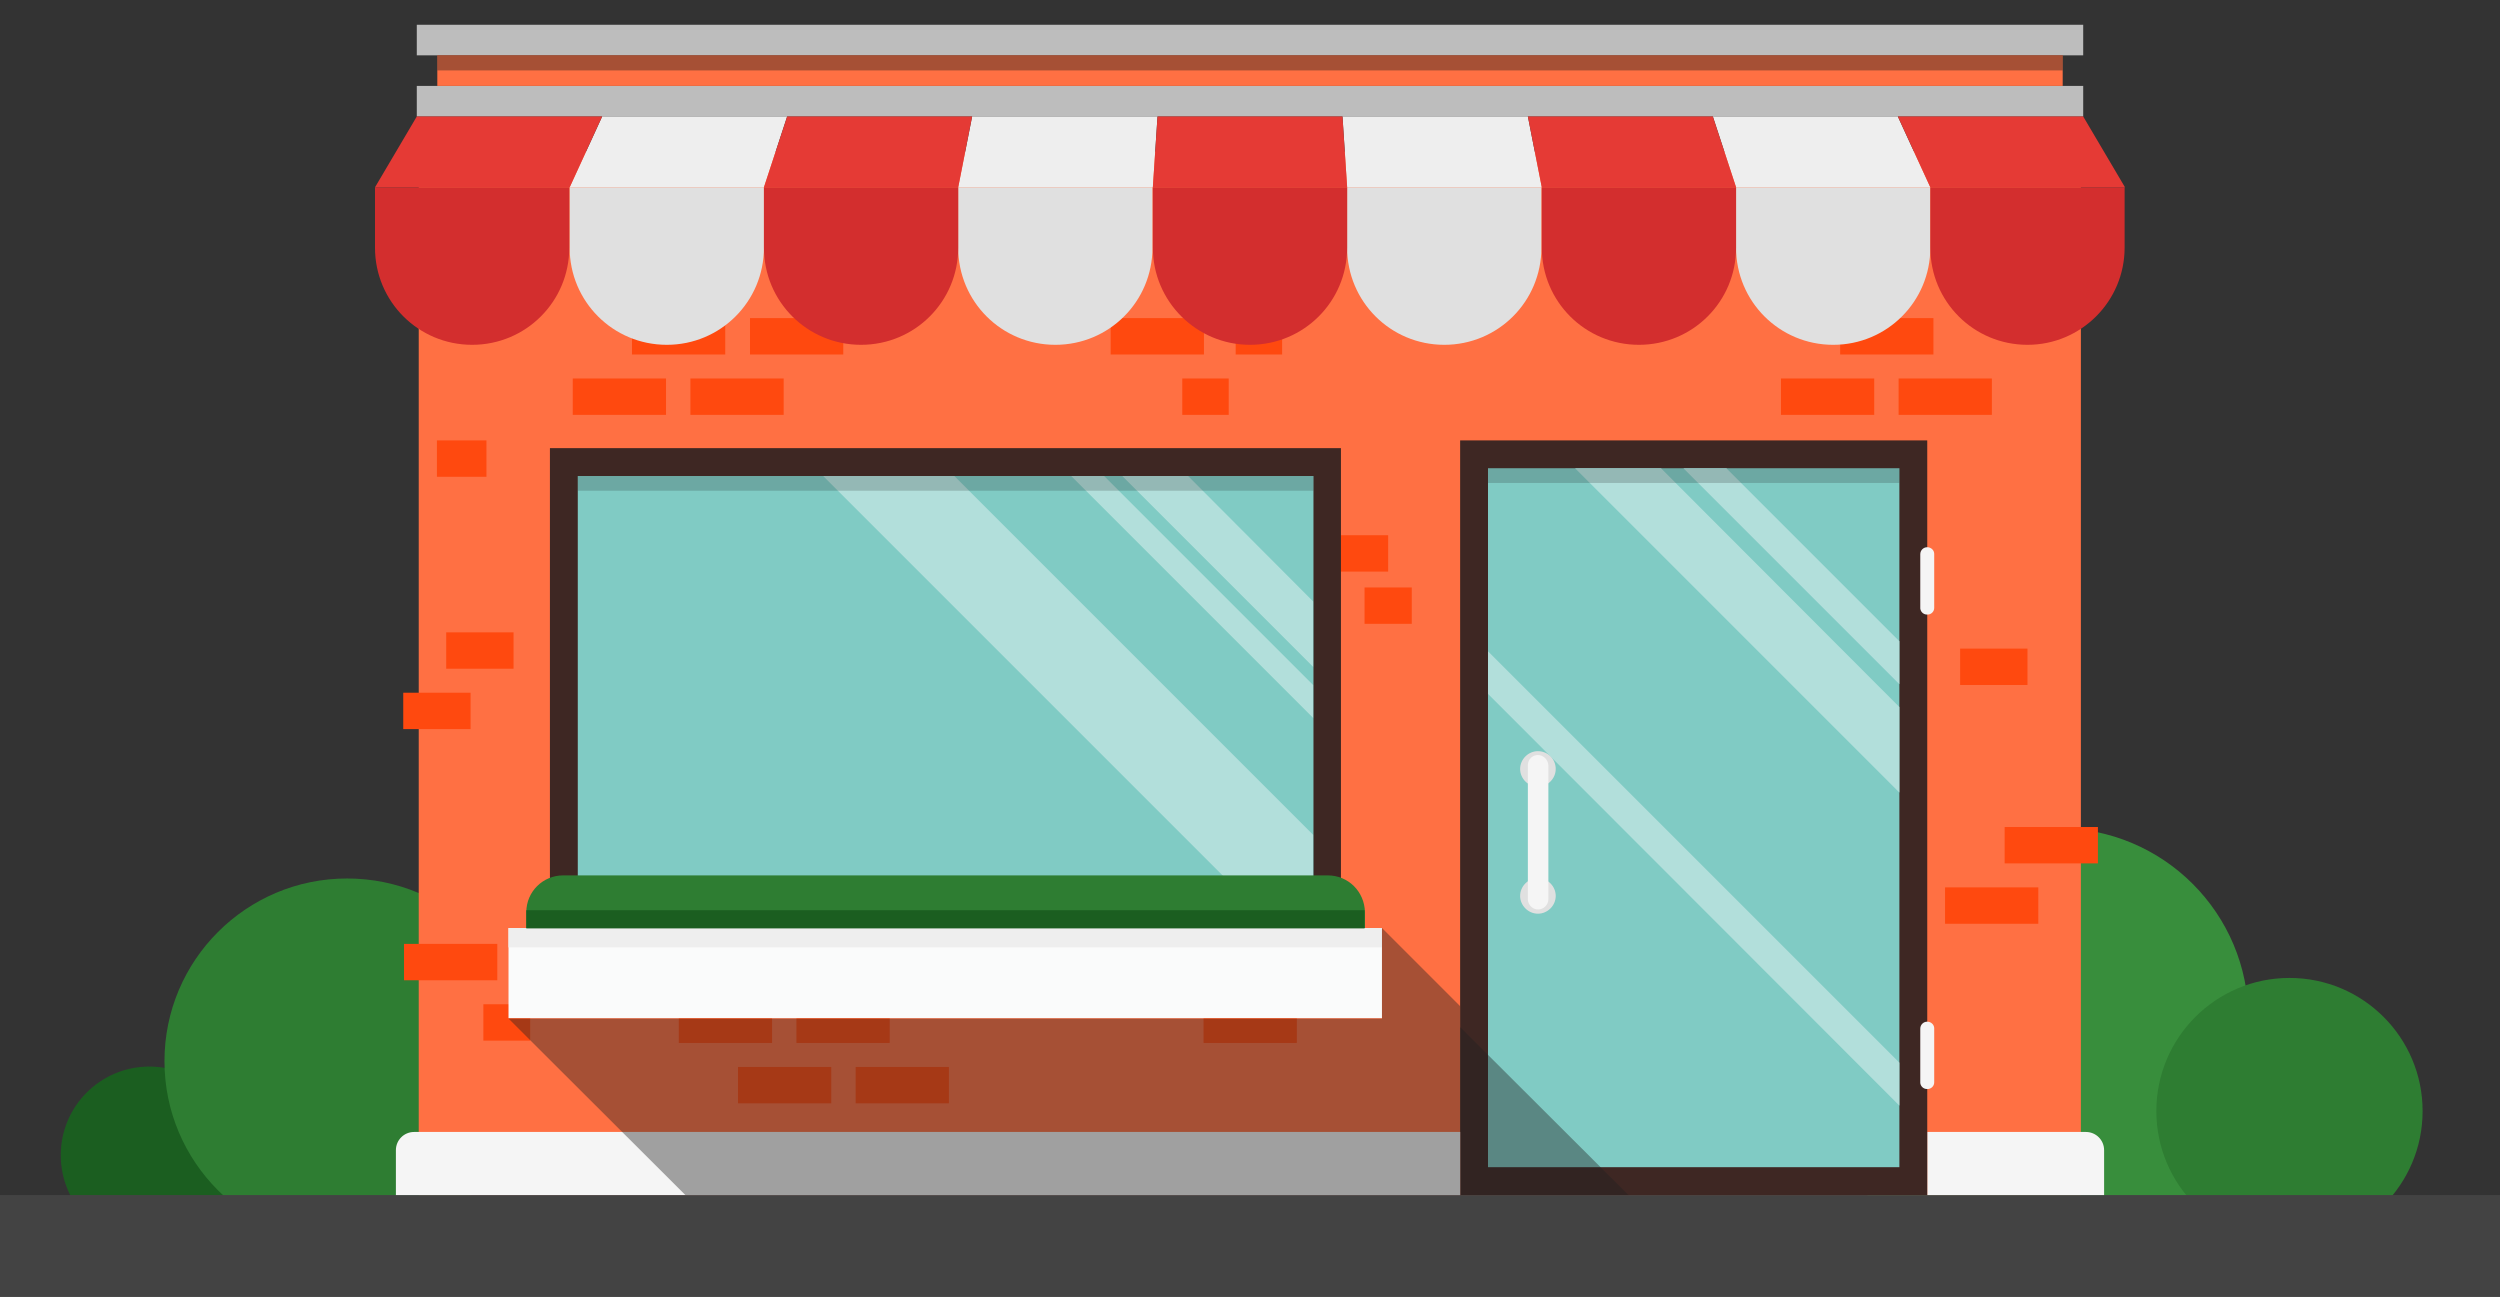 <?xml version="1.0" encoding="utf-8"?>
<!-- Generator: Adobe Illustrator 24.2.3, SVG Export Plug-In . SVG Version: 6.00 Build 0)  -->
<svg version="1.1" id="Capa_1" xmlns="http://www.w3.org/2000/svg" xmlns:xlink="http://www.w3.org/1999/xlink" x="0px" y="0px"
	 viewBox="0 0 646 335.1" style="enable-background:new 0 0 646 335.1;" xml:space="preserve">
<rect x="0" y="0" width="646" height="335.1" fill="#333333" stroke="none"/>
<style type="text/css">
	.st0{fill:#388E3C;}
	.st1{fill:#2E7D32;}
	.st2{fill:#1B5E20;}
	.st3{fill:#434343;}
	.st4{fill:#FF7043;}
	.st5{fill:#F5F5F5;}
	.st6{fill:#3E2723;}
	.st7{fill:#80CBC4;}
	.st8{fill:#B2DFDB;}
	.st9{opacity:0.2;fill:#212121;enable-background:new    ;}
	.st10{opacity:0.4;fill:#212121;enable-background:new    ;}
	.st11{fill:#E0E0E0;}
	.st12{fill:#BDBDBD;}
	.st13{fill:#FF490F;}
	.st14{fill:#EEEEEE;}
	.st15{fill:#D32E2E;}
	.st16{fill:#E53A35;}
	.st17{fill:#FAFBFB;}
</style>
<g>
	<g id="OBJECTS">
		<path class="st0" d="M531.8,214c-27.2,0-49.2,22-49.2,49.2l0,0v64.5H581v-64.5C581,236,559,214,531.8,214
			C531.8,214,531.8,214,531.8,214z"/>
		<circle class="st1" cx="591.6" cy="287.1" r="34.4"/>
		<circle class="st2" cx="38.6" cy="298.5" r="22.9"/>
		<circle class="st1" cx="89.7" cy="274.2" r="47.2"/>
		<rect y="308.8" class="st3" width="646" height="26.3"/>
		<rect x="108.2" y="39.2" class="st4" width="429.5" height="269.6"/>
		<path class="st5" d="M539,292.5h-41v16.3h45.7v-11.6C543.7,294.6,541.6,292.5,539,292.5z"/>
		<rect x="377.3" y="113.8" class="st6" width="120.7" height="195"/>
		<rect x="384.5" y="121" class="st7" width="106.3" height="180.6"/>
		<polygon class="st8" points="490.8,165.7 490.8,176.8 435,121 446.1,121 		"/>
		<polygon class="st8" points="490.8,274.6 490.8,285.7 384.5,179.3 384.5,168.3 		"/>
		<polygon class="st8" points="490.8,182.7 490.8,204.8 407,121 429.2,121 		"/>
		<rect x="384.5" y="121" class="st9" width="106.3" height="3.8"/>
		<polygon class="st10" points="377.3,265.4 377.3,308.8 420.8,308.8 		"/>
		<path class="st11" d="M402,198.7c0,2.5-2.1,4.6-4.6,4.6c-2.5,0-4.6-2.1-4.6-4.6c0-2.5,2.1-4.6,4.6-4.6
			C399.9,194.1,402,196.1,402,198.7C402,198.7,402,198.7,402,198.7z"/>
		<path class="st11" d="M402,231.5c0,2.5-2.1,4.6-4.6,4.6s-4.6-2.1-4.6-4.6c0-2.5,2.1-4.6,4.6-4.6h0C399.9,226.9,402,229,402,231.5z
			"/>
		<path class="st5" d="M397.4,195.1c-1.5,0-2.6,1.2-2.6,2.6l0,0v34.8c0.1,1.4,1.3,2.6,2.8,2.5c1.3-0.1,2.4-1.1,2.5-2.5v-34.8
			C400,196.3,398.8,195.1,397.4,195.1C397.4,195.1,397.4,195.1,397.4,195.1z"/>
		<path class="st5" d="M107,292.5h270.3l0,0v16.3l0,0h-275l0,0v-11.6C102.3,294.6,104.4,292.5,107,292.5z"/>
		<rect x="107.7" y="22.2" class="st12" width="430.6" height="7.9"/>
		<rect x="107.7" y="6.4" class="st12" width="430.6" height="7.9"/>
		<rect x="113" y="14.3" class="st4" width="420" height="7.9"/>
		<rect x="113" y="14.3" class="st10" width="420" height="3.9"/>
		<rect x="460.2" y="97.8" class="st13" width="24.1" height="9.4"/>
		<rect x="490.6" y="97.8" class="st13" width="24.1" height="9.4"/>
		<rect x="475.5" y="82.2" class="st13" width="24.1" height="9.4"/>
		<rect x="502.6" y="229.3" class="st13" width="24.1" height="9.4"/>
		<rect x="518" y="213.7" class="st13" width="24.1" height="9.4"/>
		<rect x="148" y="97.8" class="st13" width="24.1" height="9.4"/>
		<rect x="178.4" y="97.8" class="st13" width="24.1" height="9.4"/>
		<rect x="163.3" y="82.2" class="st13" width="24.1" height="9.4"/>
		<rect x="193.8" y="82.2" class="st13" width="24.1" height="9.4"/>
		<rect x="221.1" y="275.7" class="st13" width="24.1" height="9.4"/>
		<rect x="311" y="260.1" class="st13" width="24.1" height="9.4"/>
		<rect x="190.7" y="275.7" class="st13" width="24.1" height="9.4"/>
		<rect x="205.8" y="260.1" class="st13" width="24.1" height="9.4"/>
		<rect x="175.4" y="260.1" class="st13" width="24.1" height="9.4"/>
		<rect x="104.2" y="179" class="st13" width="17.4" height="9.4"/>
		<rect x="115.3" y="163.4" class="st13" width="17.4" height="9.4"/>
		<path class="st5" d="M498,141.4c-1,0-1.8,0.8-1.8,1.8v13.7c-0.1,1,0.7,1.9,1.7,1.9c1,0.1,1.9-0.7,1.9-1.7c0-0.1,0-0.2,0-0.3v-13.7
			C499.8,142.2,499,141.4,498,141.4z"/>
		<path class="st5" d="M498,264c-1,0-1.8,0.8-1.8,1.8v13.7c-0.1,1,0.7,1.9,1.7,1.9c1,0.1,1.9-0.7,1.9-1.7c0-0.1,0-0.2,0-0.3v-13.7
			C499.8,264.8,499,264,498,264L498,264z"/>
		<rect x="305.5" y="97.8" class="st13" width="12" height="9.4"/>
		<rect x="319.3" y="82.2" class="st13" width="12" height="9.4"/>
		<rect x="287" y="82.2" class="st13" width="24.1" height="9.4"/>
		<rect x="124.9" y="259.5" class="st13" width="12.1" height="9.4"/>
		<rect x="104.4" y="243.9" class="st13" width="24.1" height="9.4"/>
		<rect x="506.5" y="167.6" class="st13" width="17.4" height="9.4"/>
		<rect x="346.5" y="138.3" class="st13" width="12.2" height="9.4"/>
		<rect x="352.6" y="151.8" class="st13" width="12.2" height="9.4"/>
		<path class="st11" d="M147.2,64c0,13.9,11.2,25.1,25.1,25.1l0,0c13.9,0,25.1-11.2,25.1-25.1l0,0V48.4h-50.2V64z"/>
		<path class="st11" d="M247.6,64c0,13.9,11.2,25.1,25.1,25.1l0,0c13.9,0,25.1-11.2,25.1-25.1v0V48.4h-50.2V64z"/>
		<path class="st11" d="M348.1,64c0,13.9,11.2,25.1,25.1,25.1l0,0c13.9,0,25.1-11.2,25.1-25.1V48.4h-50.2V64z"/>
		<path class="st11" d="M448.6,48.4V64c0,13.9,11.2,25.1,25.1,25.1l0,0c13.9,0,25.1-11.2,25.1-25.1V48.4H448.6z"/>
		<polygon class="st14" points="147.2,48.4 197.4,48.4 203.4,30.1 155.6,30.1 		"/>
		<polygon class="st14" points="247.6,48.4 297.9,48.4 299.1,30.1 251.2,30.1 		"/>
		<polygon class="st14" points="346.9,30.1 348.1,48.4 398.4,48.4 394.8,30.1 		"/>
		<polygon class="st14" points="490.4,30.1 442.6,30.1 448.6,48.4 498.8,48.4 		"/>
		<path class="st15" d="M96.9,64c0,13.9,11.2,25.1,25.1,25.1l0,0c13.9,0,25.1-11.2,25.1-25.1V48.4H96.9V64z"/>
		<path class="st15" d="M197.4,64c0,13.9,11.2,25.1,25.1,25.1l0,0c13.9,0,25.1-11.2,25.1-25.1V48.4h-50.2V64z"/>
		<path class="st15" d="M297.9,64c0,13.9,11.3,25.1,25.1,25.1c13.9,0,25.1-11.2,25.1-25.1V48.4h-50.2V64z"/>
		<path class="st15" d="M398.4,64c0,13.9,11.2,25.1,25.1,25.1l0,0c13.9,0,25.1-11.2,25.1-25.1V48.4h-50.2V64z"/>
		<path class="st15" d="M498.8,48.4V64c0,13.9,11.2,25.1,25.1,25.1c0,0,0,0,0,0l0,0c13.9,0,25.1-11.3,25.1-25.1V48.4H498.8z"/>
		<polygon class="st16" points="96.9,48.4 147.2,48.4 155.6,30.1 107.7,30.1 		"/>
		<polygon class="st16" points="197.4,48.4 247.6,48.4 251.2,30.1 203.4,30.1 		"/>
		<polygon class="st16" points="299.1,30.1 297.9,48.4 348.1,48.4 346.9,30.1 		"/>
		<polygon class="st16" points="394.8,30.1 398.4,48.4 448.6,48.4 442.6,30.1 		"/>
		<polygon class="st16" points="538.3,30.1 490.4,30.1 498.8,48.4 549.1,48.4 		"/>
		<rect x="112.9" y="113.8" class="st13" width="12.8" height="9.4"/>
		<rect x="142.1" y="115.8" class="st6" width="204.4" height="124"/>
		<rect x="149.3" y="123" class="st7" width="190.1" height="109.7"/>
		<polygon class="st8" points="339.3,155.4 339.3,172.3 290,123 307,123 		"/>
		<polygon class="st8" points="339.3,177 339.3,185.5 276.8,123 285.3,123 		"/>
		<polygon class="st8" points="339.3,215.7 339.3,232.7 322.4,232.7 212.7,123 246.6,123 		"/>
		<rect x="149.3" y="123" class="st9" width="190.1" height="3.8"/>
		<rect x="131.4" y="239.8" class="st17" width="225.7" height="23.3"/>
		<path class="st1" d="M343.1,226.2H145.5c-5.2,0-9.5,4.2-9.5,9.5c0,0,0,0,0,0v4.2h216.7v-4.2C352.6,230.4,348.4,226.2,343.1,226.2
			C343.2,226.2,343.2,226.2,343.1,226.2z"/>
		<rect x="131.4" y="239.8" class="st14" width="225.7" height="5"/>
		<path class="st2" d="M352.6,235.2H136c0,0.2,0,0.3,0,0.5v4.2h216.6v-4.2C352.6,235.5,352.6,235.3,352.6,235.2z"/>
		<polygon class="st10" points="377.3,260 377.3,308.8 177.1,308.8 131.4,263.2 357.1,263.2 357.1,239.8 		"/>
	</g>
</g>
</svg>
